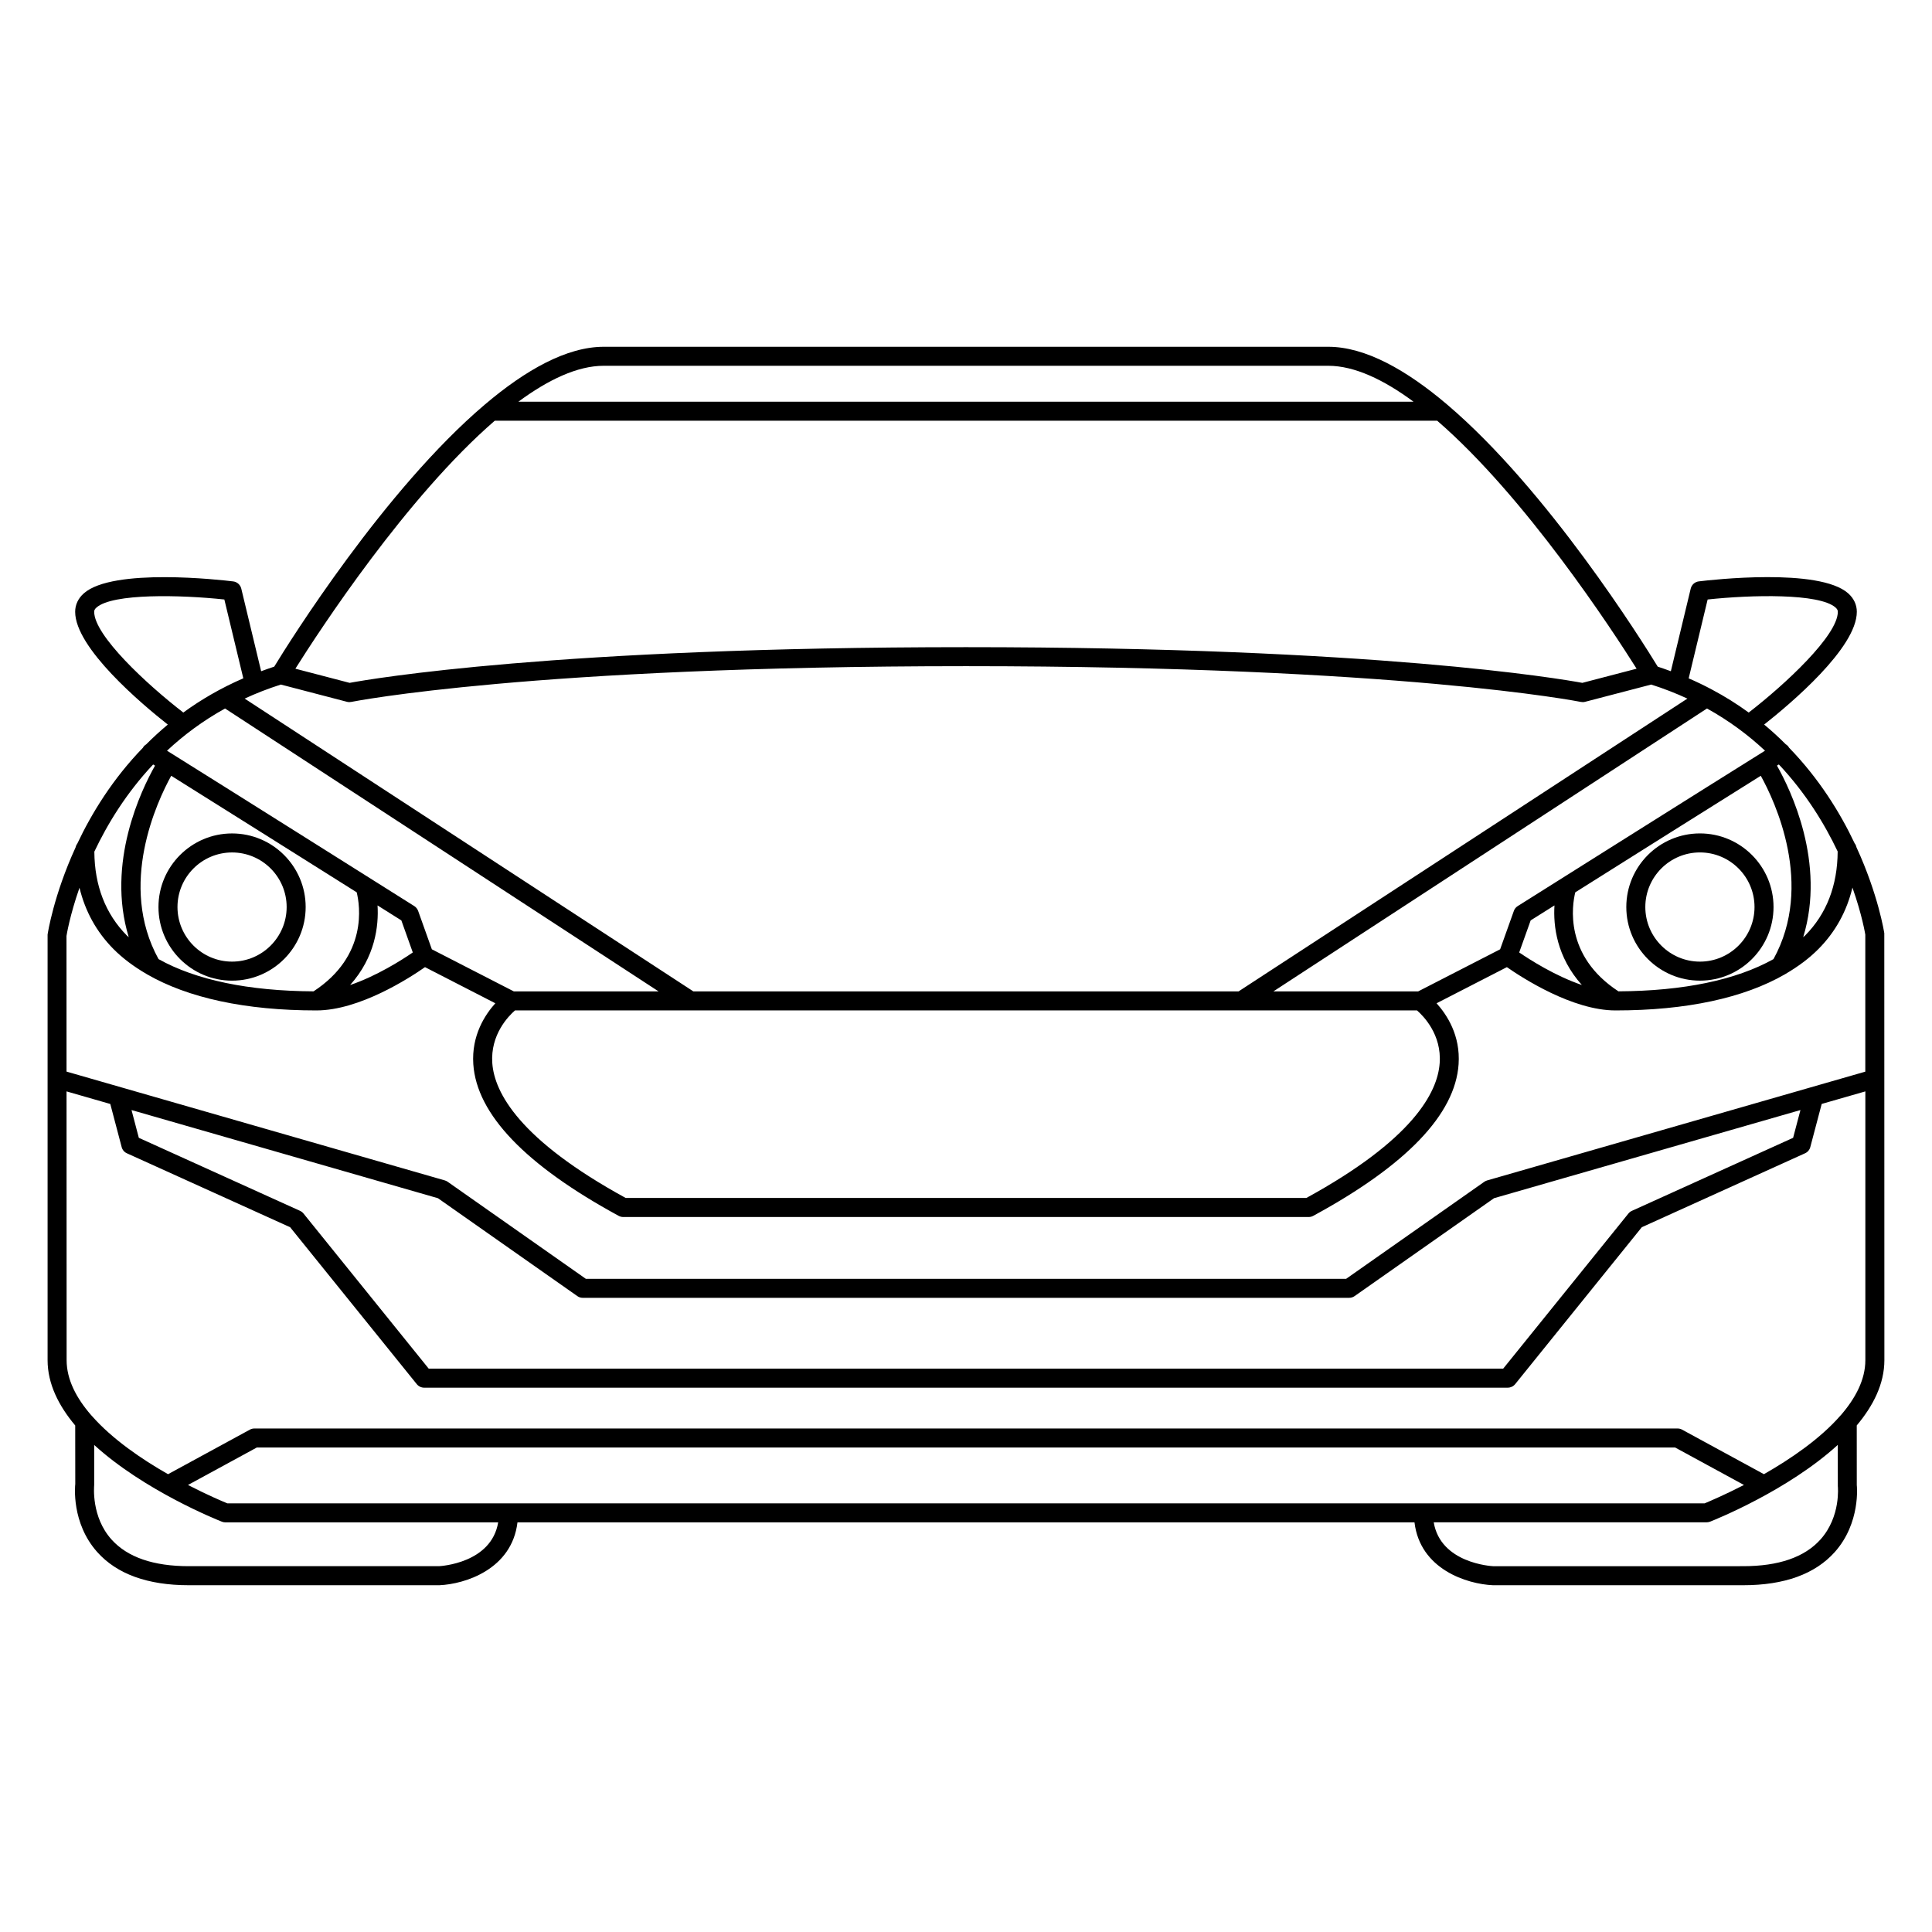 <?xml version="1.0" encoding="UTF-8"?>
<!-- Uploaded to: SVG Repo, www.svgrepo.com, Generator: SVG Repo Mixer Tools -->
<svg fill="#000000" width="800px" height="800px" version="1.1" viewBox="144 144 512 512" xmlns="http://www.w3.org/2000/svg">
 <g>
  <path d="m594.5 403.88c10.758 0 19.504-8.75 19.504-19.508 0-10.758-8.746-19.508-19.504-19.508-10.762 0-19.512 8.75-19.512 19.508 0 10.754 8.754 19.508 19.512 19.508zm0-33.977c7.981 0 14.465 6.492 14.465 14.469 0 7.981-6.484 14.469-14.465 14.469-7.981 0-14.473-6.488-14.473-14.469 0-7.977 6.492-14.469 14.473-14.469z"/>
  <path d="m636.06 521.75c4.375-5.203 7.32-11.027 7.32-17.301l-0.023-113.14c-0.035-0.23-1.578-10.184-7.375-22.777-0.09-0.398-0.246-0.754-0.492-1.059-3.82-8.07-9.395-17.121-17.406-25.367-0.012-0.02-0.012-0.047-0.02-0.066-0.207-0.348-0.508-0.605-0.828-0.805-1.785-1.789-3.68-3.531-5.719-5.219 6.949-5.481 24.562-20.305 24.562-29.887 0-1.867-0.797-3.562-2.301-4.898-7.703-6.828-36.328-3.559-39.574-3.16-1.043 0.125-1.898 0.887-2.144 1.91l-5.266 21.902c-1.148-0.418-2.281-0.836-3.473-1.215-4.055-6.625-29.191-46.84-55.762-69.414-0.051-0.055-0.105-0.098-0.168-0.145-10.656-9.027-21.543-15.211-31.387-15.211h-192c-9.855 0-20.75 6.191-31.418 15.23-0.051 0.039-0.098 0.07-0.133 0.109-26.582 22.574-51.734 62.801-55.781 69.43-1.18 0.379-2.324 0.797-3.465 1.215l-5.266-21.895c-0.25-1.023-1.109-1.785-2.152-1.91-3.238-0.398-31.867-3.656-39.57 3.16-1.508 1.336-2.301 3.027-2.301 4.898 0 9.582 17.602 24.406 24.551 29.887-2.023 1.684-3.926 3.43-5.707 5.219-0.324 0.203-0.621 0.457-0.828 0.805-0.016 0.023-0.012 0.051-0.023 0.074-8.035 8.281-13.621 17.375-17.453 25.504-0.223 0.281-0.363 0.605-0.441 0.969-5.801 12.656-7.359 22.707-7.406 23.09v112.78c0 6.277 2.941 12.082 7.32 17.301l0.016 15.516c-0.051 0.414-1.09 10.293 5.824 18.035 5.203 5.824 13.352 8.785 24.234 8.785h66.453c6.766-0.297 19.191-4.203 20.676-16.66h237.72c1.48 12.461 13.926 16.363 20.789 16.66h66.352c10.879 0 19.023-2.961 24.234-8.785 6.906-7.742 5.863-17.625 5.836-17.75l-0.008-15.809zm-20.641-175.16c7.109 7.559 12.113 15.742 15.582 23.059-0.055 9.02-2.926 16.535-8.652 22.293-0.141 0.141-0.316 0.266-0.48 0.406 6.039-19.699-3.332-39.055-6.957-45.449 0.191-0.109 0.336-0.211 0.508-0.309zm-52.211 58.441c-7.027-2.383-13.707-6.641-16.605-8.621l3.039-8.496c1.082-0.691 3.316-2.086 6.309-3.969-0.34 5.406 0.594 13.66 7.258 21.086zm-1.742-24.555c14.484-9.117 37.734-23.75 49.16-30.887 3.75 6.769 14.199 28.922 3.367 48.586-9.891 5.535-23.852 8.449-41.09 8.539-14.441-9.434-12.285-22.812-11.438-26.238zm50.281-37.535c-13 8.098-63.164 39.691-65.527 41.176-0.484 0.301-0.848 0.746-1.031 1.285l-3.637 10.172-21.73 11.16h-38.363l114.91-74.977c5.891 3.262 10.988 7.078 15.379 11.184zm-86.219 82.812c-0.551 7.805-7.152 20.297-35.328 35.719h-90.195-0.016-90.176c-28.184-15.422-34.781-27.918-35.348-35.719-0.539-7.586 4.312-12.504 6.012-13.98h239.05c1.691 1.473 6.555 6.391 6.004 13.98zm71.016-122.88c11.547-1.246 29.59-1.684 33.902 2.133 0.523 0.469 0.598 0.832 0.598 1.125 0 6.273-13.922 19.211-23.617 26.703-3.004-2.188-6.246-4.238-9.766-6.106-1.965-1.047-4.004-2.035-6.144-2.957zm-292.54-61.938h191.98c7.004 0 14.746 3.707 22.621 9.523h-237.23c7.879-5.812 15.633-9.523 22.625-9.523zm-28.887 14.562h249.76c23.402 20.238 46.414 55.508 52.84 65.715l-14.379 3.754c-5.805-1.074-54.664-9.461-163.34-9.461-108.68 0-157.53 8.387-163.34 9.461l-14.379-3.754c6.422-10.207 29.438-45.477 52.836-65.715zm-56.684 69.918 17.516 4.57c0.207 0.055 0.418 0.082 0.637 0.082 0.168 0 0.336-0.016 0.504-0.051 0.469-0.098 47.887-9.473 162.92-9.473 114.91 0 162.46 9.375 162.93 9.473 0.16 0.035 0.328 0.051 0.508 0.051 0.215 0 0.422-0.023 0.629-0.082l17.508-4.57c3.394 1.074 6.586 2.328 9.594 3.719l-118.95 77.602h-144.47l-118.92-77.602c3.008-1.391 6.191-2.641 9.594-3.719zm-49.473-19.285c0-0.293 0.07-0.656 0.605-1.125 4.301-3.809 22.359-3.371 33.891-2.133l5.023 20.887c-5.941 2.574-11.219 5.652-15.898 9.07-9.711-7.492-23.621-20.422-23.621-26.699zm34.68 25.629 114.9 74.977h-38.359l-21.734-11.16-3.633-10.172c-0.191-0.523-0.551-0.984-1.027-1.285-2.363-1.484-52.531-33.082-65.527-41.176 4.398-4.106 9.484-7.922 15.383-11.184zm40.414 52.188c2.992 1.883 5.223 3.281 6.309 3.969l3.031 8.496c-2.898 1.988-9.582 6.254-16.609 8.629 6.66-7.43 7.602-15.688 7.269-21.094zm-16.957 22.77c-17.234-0.09-31.191-3.012-41.082-8.543-10.812-19.617-0.383-41.801 3.359-48.586 11.426 7.148 34.672 21.773 49.156 30.887 0.844 3.422 3 16.809-11.434 26.242zm-42.516-60.121c0.168 0.102 0.316 0.195 0.504 0.309-3.629 6.394-12.992 25.746-6.969 45.445-0.141-0.137-0.324-0.258-0.469-0.398-5.707-5.762-8.586-13.262-8.645-22.258 3.477-7.34 8.473-15.539 15.578-23.098zm-19.516 32.668c1.512 6.246 4.5 11.688 9.004 16.234 2.453 2.473 5.379 4.644 8.688 6.574 0.066 0.039 0.109 0.09 0.188 0.117 10.871 6.281 26.121 9.586 44.91 9.586 11.391 0 24.656-8.59 28.777-11.473l18.637 9.574c-2.719 3.023-6.352 8.508-5.836 16.156 0.902 13.266 13.859 26.773 38.52 40.18 0.367 0.195 0.781 0.309 1.203 0.309h90.824 0.004 90.844c0.414 0 0.828-0.105 1.195-0.309 24.668-13.391 37.625-26.914 38.52-40.18 0.523-7.648-3.113-13.133-5.836-16.156l18.637-9.574c4.121 2.871 17.398 11.473 28.781 11.473 18.793 0 34.047-3.305 44.918-9.586 0.066-0.035 0.105-0.082 0.168-0.105 3.305-1.93 6.231-4.102 8.695-6.586 4.519-4.555 7.512-10.016 9.012-16.277 2.606 7.371 3.391 12.41 3.406 12.461v36.316l-100.21 28.824c-0.266 0.082-0.523 0.195-0.746 0.352l-36.633 25.73-100.75-0.008h-100.74l-36.633-25.73c-0.227-0.156-0.484-0.277-0.75-0.352l-100.23-28.832-0.012-35.945c0.027-0.168 0.836-5.316 3.445-12.773zm456.07 58.91-1.941 7.359-42.719 19.348c-0.359 0.156-0.68 0.402-0.926 0.711l-33.188 41.109h-284.75l-33.18-41.109c-0.246-0.309-0.562-0.539-0.922-0.711l-42.719-19.348-1.934-7.359 81.203 23.363 36.934 25.938c0.422 0.309 0.934 0.465 1.449 0.465l101.55-0.004h101.56c0.52 0 1.023-0.156 1.445-0.465l36.938-25.938zm-360.79 120.88h-66.344c-9.34 0-16.223-2.371-20.434-7.055-5.422-6.031-4.625-14.082-4.606-14.434v-10.637c13.27 12.113 32.621 19.855 33.855 20.34 0.297 0.117 0.605 0.176 0.922 0.176h72.285c-1.812 10.812-15.168 11.582-15.68 11.609zm-56.113-16.656c-1.281-0.523-5.336-2.242-10.414-4.863l18.242-9.93h375.87l18.238 9.93c-5.082 2.609-9.133 4.328-10.402 4.863zm422.23 9.562c-4.211 4.715-11.098 7.094-20.469 7.094l-66.242 0.008c-0.609-0.031-13.977-0.805-15.801-11.633h72.301c0.316 0 0.629-0.059 0.926-0.168 1.234-0.484 20.586-8.227 33.852-20.348l0.012 10.922c0.008 0.094 0.844 8.043-4.578 14.125zm5.184-32.719c-5.379 6.133-13.176 11.438-20.188 15.434l-21.684-11.801c-0.367-0.207-0.781-0.309-1.203-0.309h-377.15c-0.418 0-0.836 0.102-1.203 0.309l-21.688 11.805c-7.008-3.996-14.785-9.301-20.172-15.434-0.082-0.102-0.152-0.176-0.238-0.258-3.879-4.481-6.465-9.375-6.465-14.547l-0.02-71.211 11.594 3.336 3.012 11.418c0.188 0.734 0.707 1.352 1.391 1.652l43.258 19.594 33.562 41.586c0.48 0.59 1.199 0.938 1.965 0.938h143.57l143.59-0.004c0.754 0 1.48-0.344 1.961-0.938l33.562-41.586 43.262-19.594c0.695-0.309 1.203-0.918 1.391-1.652l3.019-11.426 11.566-3.324v71.234c0 5.152-2.602 10.066-6.473 14.547-0.09 0.074-0.156 0.141-0.227 0.23z"/>
  <path d="m205.5 364.87c-10.75 0-19.504 8.746-19.504 19.504 0 10.758 8.746 19.508 19.504 19.508 10.758 0 19.504-8.75 19.504-19.508 0-10.758-8.75-19.504-19.504-19.504zm0 33.969c-7.977 0-14.465-6.488-14.465-14.465 0-7.977 6.488-14.465 14.465-14.465 7.977 0 14.465 6.488 14.465 14.465 0 7.973-6.488 14.465-14.465 14.465z"/>
 </g>
</svg>